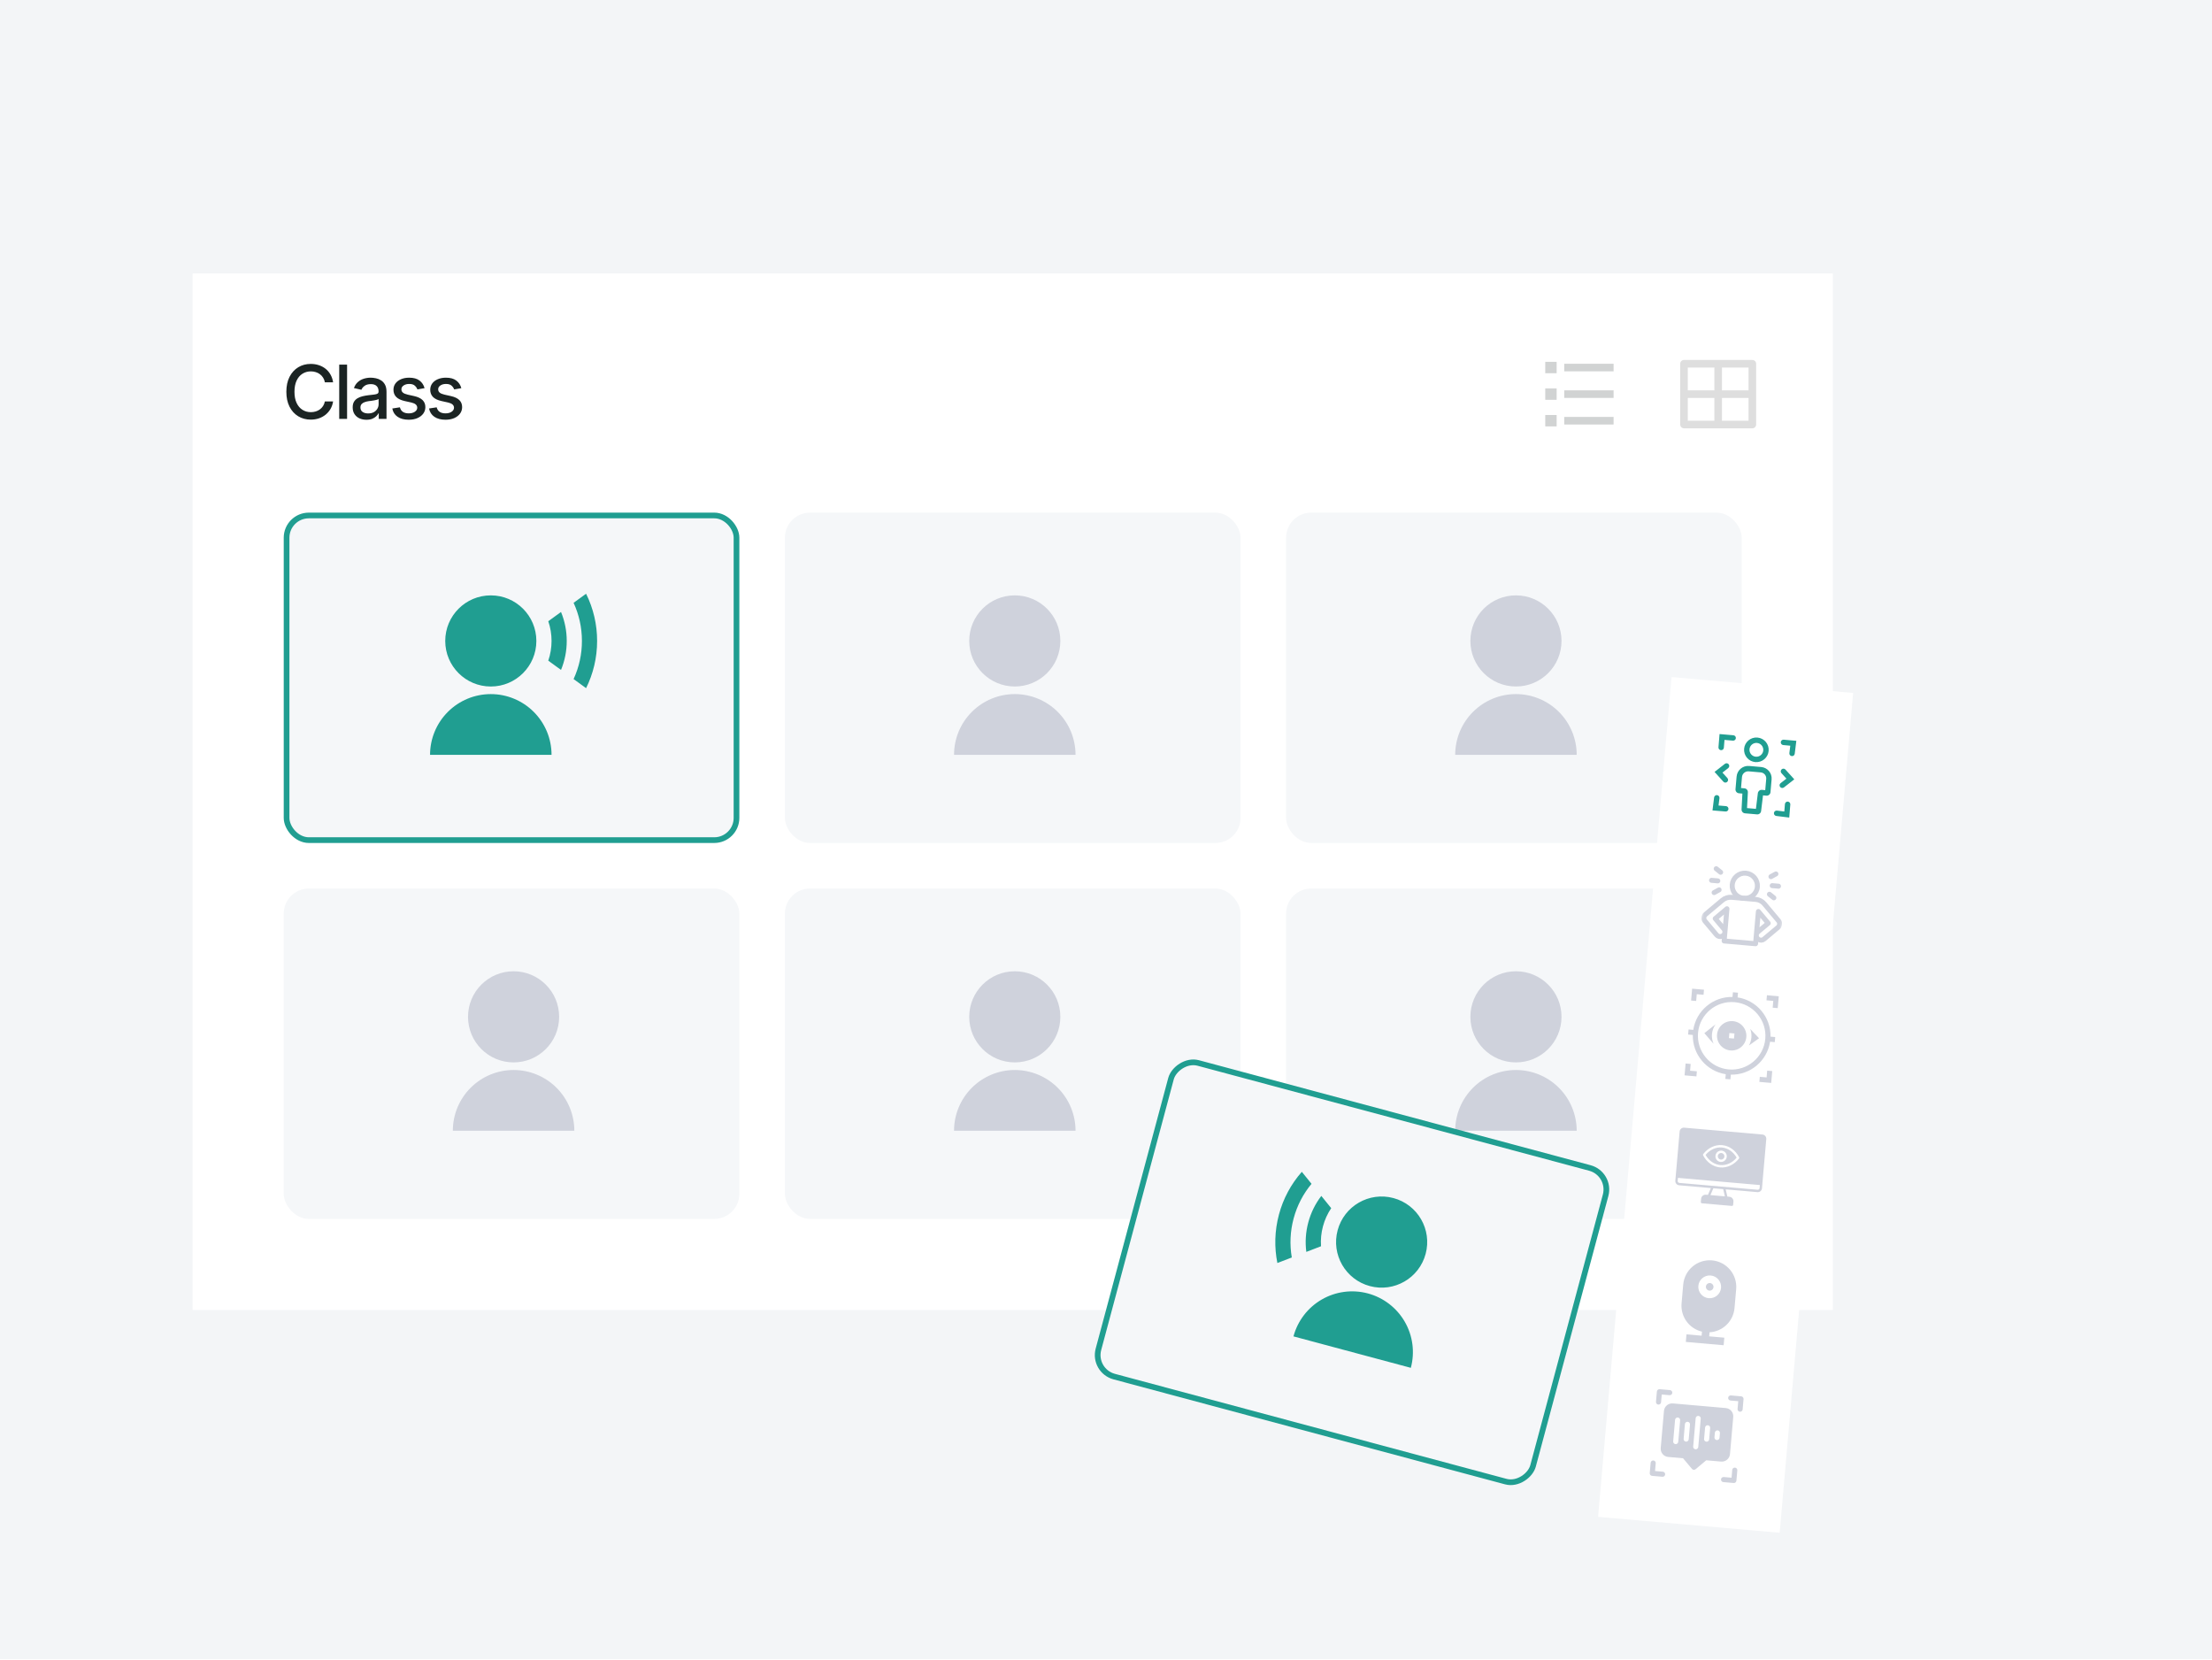 <svg width="1058" height="794" viewBox="0 0 1058 794" fill="none" xmlns="http://www.w3.org/2000/svg">
<g clip-path="url(#clip0_11287_75911)">
<rect width="1058" height="793.5" fill="#F3F5F7"/>
<path d="M876.656 130.766H826.715H92.132V626.543H876.656L876.656 174.577V130.766Z" fill="white"/>
<path d="M148.63 200.692C146.401 200.692 144.404 200.158 142.64 199.09C140.875 198.022 139.488 196.495 138.478 194.51C137.468 192.513 136.963 190.139 136.963 187.388C136.963 184.614 137.468 182.234 138.478 180.249C139.499 178.252 140.887 176.719 142.64 175.651C144.404 174.583 146.401 174.049 148.63 174.049C150 174.049 151.282 174.247 152.478 174.641C153.686 175.036 154.765 175.611 155.717 176.365C156.669 177.12 157.453 178.043 158.068 179.134C158.695 180.225 159.113 181.462 159.322 182.843H155.386C155.235 181.996 154.951 181.253 154.533 180.614C154.127 179.964 153.622 179.418 153.018 178.977C152.426 178.525 151.758 178.188 151.015 177.967C150.284 177.735 149.506 177.619 148.682 177.619C147.196 177.619 145.855 177.996 144.66 178.751C143.475 179.494 142.541 180.597 141.856 182.06C141.183 183.511 140.846 185.287 140.846 187.388C140.846 189.501 141.188 191.283 141.873 192.734C142.558 194.174 143.493 195.265 144.677 196.008C145.861 196.751 147.19 197.122 148.665 197.122C149.489 197.122 150.267 197.012 150.998 196.791C151.729 196.571 152.397 196.24 153.001 195.799C153.604 195.358 154.109 194.824 154.516 194.197C154.934 193.558 155.224 192.821 155.386 191.985H159.322C159.124 193.274 158.724 194.452 158.12 195.52C157.517 196.577 156.745 197.494 155.804 198.272C154.864 199.038 153.79 199.636 152.583 200.065C151.375 200.483 150.058 200.692 148.63 200.692ZM166.009 174.398V200.344H162.247V174.398H166.009ZM175.273 200.762C174.042 200.762 172.928 200.535 171.929 200.083C170.931 199.618 170.141 198.945 169.561 198.063C168.98 197.18 168.69 196.106 168.69 194.841C168.69 193.738 168.899 192.839 169.317 192.142C169.747 191.434 170.321 190.871 171.041 190.453C171.761 190.035 172.562 189.721 173.444 189.513C174.326 189.304 175.232 189.141 176.161 189.025C177.333 188.897 178.279 188.787 178.999 188.694C179.719 188.601 180.241 188.456 180.566 188.259C180.903 188.05 181.071 187.719 181.071 187.266V187.179C181.071 186.076 180.758 185.223 180.131 184.619C179.516 184.016 178.599 183.714 177.38 183.714C176.114 183.714 175.11 183.992 174.367 184.55C173.636 185.095 173.131 185.716 172.852 186.413L169.282 185.594C169.712 184.41 170.333 183.458 171.146 182.739C171.97 182.007 172.91 181.473 173.967 181.137C175.035 180.8 176.149 180.632 177.31 180.632C178.088 180.632 178.912 180.725 179.783 180.91C180.653 181.084 181.472 181.415 182.238 181.903C183.016 182.379 183.648 183.064 184.136 183.958C184.624 184.852 184.867 186.007 184.867 187.423V200.344H181.158V197.679H181.019C180.787 198.155 180.421 198.631 179.922 199.107C179.434 199.583 178.807 199.978 178.041 200.292C177.275 200.605 176.352 200.762 175.273 200.762ZM176.091 197.732C177.147 197.732 178.047 197.529 178.79 197.122C179.533 196.704 180.102 196.159 180.497 195.485C180.891 194.812 181.089 194.098 181.089 193.344V190.819C180.949 190.946 180.688 191.068 180.305 191.184C179.922 191.3 179.487 191.399 178.999 191.48C178.511 191.562 178.035 191.637 177.571 191.707C177.107 191.765 176.718 191.811 176.404 191.846C175.673 191.95 175.006 192.113 174.402 192.334C173.798 192.542 173.311 192.856 172.939 193.274C172.579 193.68 172.399 194.22 172.399 194.893C172.399 195.834 172.748 196.542 173.444 197.018C174.141 197.494 175.023 197.732 176.091 197.732ZM203.065 185.647L199.634 186.239C199.413 185.589 199.001 184.991 198.398 184.445C197.806 183.9 196.918 183.627 195.733 183.627C194.665 183.627 193.772 183.871 193.052 184.358C192.344 184.834 191.99 185.444 191.99 186.187C191.99 186.837 192.228 187.365 192.703 187.771C193.191 188.177 193.963 188.503 195.019 188.746L198.137 189.443C199.913 189.849 201.242 190.488 202.124 191.358C203.006 192.229 203.448 193.344 203.448 194.702C203.448 195.874 203.111 196.919 202.438 197.836C201.764 198.742 200.83 199.456 199.634 199.978C198.438 200.489 197.057 200.744 195.49 200.744C193.307 200.744 191.531 200.274 190.161 199.334C188.791 198.393 187.95 197.07 187.636 195.363L191.276 194.806C191.508 195.758 191.978 196.478 192.686 196.966C193.406 197.453 194.335 197.697 195.472 197.697C196.703 197.697 197.69 197.436 198.433 196.913C199.187 196.391 199.564 195.758 199.564 195.015C199.564 193.785 198.647 192.955 196.813 192.525L193.522 191.794C191.699 191.376 190.353 190.72 189.482 189.826C188.623 188.92 188.193 187.783 188.193 186.413C188.193 185.264 188.513 184.254 189.151 183.383C189.801 182.512 190.689 181.839 191.815 181.363C192.953 180.875 194.247 180.632 195.699 180.632C197.811 180.632 199.466 181.09 200.661 182.007C201.869 182.924 202.67 184.138 203.065 185.647ZM220.652 185.647L217.222 186.239C217.001 185.589 216.589 184.991 215.985 184.445C215.393 183.9 214.505 183.627 213.321 183.627C212.253 183.627 211.359 183.871 210.639 184.358C209.931 184.834 209.577 185.444 209.577 186.187C209.577 186.837 209.815 187.365 210.291 187.771C210.779 188.177 211.551 188.503 212.607 188.746L215.724 189.443C217.5 189.849 218.83 190.488 219.712 191.358C220.594 192.229 221.035 193.344 221.035 194.702C221.035 195.874 220.699 196.919 220.025 197.836C219.352 198.742 218.417 199.456 217.222 199.978C216.026 200.489 214.645 200.744 213.077 200.744C210.895 200.744 209.119 200.274 207.749 199.334C206.379 198.393 205.537 197.07 205.224 195.363L208.863 194.806C209.095 195.758 209.566 196.478 210.274 196.966C210.993 197.453 211.922 197.697 213.06 197.697C214.29 197.697 215.277 197.436 216.02 196.913C216.775 196.391 217.152 195.758 217.152 195.015C217.152 193.785 216.235 192.955 214.401 192.525L211.11 191.794C209.287 191.376 207.94 190.72 207.07 189.826C206.211 188.92 205.781 187.783 205.781 186.413C205.781 185.264 206.1 184.254 206.739 183.383C207.389 182.512 208.277 181.839 209.403 181.363C210.541 180.875 211.835 180.632 213.286 180.632C215.399 180.632 217.053 181.09 218.249 182.007C219.456 182.924 220.257 184.138 220.652 185.647Z" fill="#1B2423"/>
<g opacity="0.2" clip-path="url(#clip1_11287_75911)">
<path d="M748.172 173.967H771.78V177.599H748.172V173.967ZM739.092 173.059H744.54V178.507H739.092V173.059ZM739.092 185.771H744.54V191.219H739.092V185.771ZM739.092 198.483H744.54V203.931H739.092V198.483ZM748.172 186.679H771.78V190.311H748.172V186.679ZM748.172 199.391H771.78V203.023H748.172V199.391Z" fill="#1B2423"/>
</g>
<g clip-path="url(#clip2_11287_75911)">
<path d="M838.145 172.156C838.627 172.156 839.089 172.348 839.429 172.688C839.77 173.029 839.961 173.491 839.961 173.972V203.029C839.961 203.51 839.77 203.972 839.429 204.313C839.089 204.653 838.627 204.845 838.145 204.845H805.457C804.975 204.845 804.513 204.653 804.173 204.313C803.832 203.972 803.641 203.51 803.641 203.029V173.972C803.641 173.491 803.832 173.029 804.173 172.688C804.513 172.348 804.975 172.156 805.457 172.156H838.145ZM819.985 190.317H807.273V201.213H819.985V190.317ZM836.329 190.317H823.617V201.213H836.329V190.317ZM819.985 175.788H807.273V186.684H819.985V175.788ZM836.329 175.788H823.617V186.684H836.329V175.788Z" fill="#DEDEDE"/>
</g>
<rect x="137.071" y="246.534" width="215.199" height="155.27" rx="10.638" fill="#F5F7F9"/>
<rect x="137.071" y="246.534" width="215.199" height="155.27" rx="10.638" stroke="#209E91" stroke-width="2.724"/>
<g clip-path="url(#clip3_11287_75911)">
<path d="M205.693 361.023C205.693 353.316 208.755 345.926 214.204 340.477C219.653 335.027 227.044 331.966 234.75 331.966C242.456 331.966 249.847 335.027 255.296 340.477C260.745 345.926 263.806 353.316 263.806 361.023H205.693ZM234.75 328.334C222.71 328.334 212.957 318.582 212.957 306.542C212.957 294.501 222.71 284.749 234.75 284.749C246.79 284.749 256.542 294.501 256.542 306.542C256.542 318.582 246.79 328.334 234.75 328.334ZM268.332 292.682C270.146 297.077 271.076 301.787 271.07 306.542C271.076 311.297 270.146 316.006 268.332 320.402L262.241 315.971C263.28 312.936 263.809 309.75 263.806 306.542C263.81 303.334 263.283 300.148 262.244 297.113L268.332 292.682V292.682ZM280.325 283.965C283.805 290.981 285.61 298.71 285.599 306.542C285.599 314.652 283.699 322.319 280.325 329.119L274.35 324.775C276.984 319.058 278.344 312.836 278.334 306.542C278.334 300.033 276.907 293.855 274.35 288.309L280.325 283.965V283.965Z" fill="#209E91"/>
</g>
<rect x="375.424" y="245.172" width="217.923" height="157.994" rx="12" fill="#F5F7F9"/>
<g clip-path="url(#clip4_11287_75911)">
<path d="M456.316 361.015C456.316 353.309 459.378 345.918 464.827 340.469C470.276 335.02 477.667 331.959 485.373 331.959C493.079 331.959 500.47 335.02 505.919 340.469C511.368 345.918 514.429 353.309 514.429 361.015H456.316ZM485.373 328.327C473.333 328.327 463.581 318.575 463.581 306.535C463.581 294.494 473.333 284.742 485.373 284.742C497.413 284.742 507.165 294.494 507.165 306.535C507.165 318.575 497.413 328.327 485.373 328.327Z" fill="#CFD2DC"/>
</g>
<rect x="615.141" y="245.172" width="217.923" height="157.994" rx="12" fill="#F5F7F9"/>
<g clip-path="url(#clip5_11287_75911)">
<path d="M696.021 361.015C696.021 353.309 699.083 345.918 704.532 340.469C709.981 335.02 717.372 331.959 725.078 331.959C732.784 331.959 740.175 335.02 745.624 340.469C751.073 345.918 754.134 353.309 754.134 361.015H696.021ZM725.078 328.327C713.038 328.327 703.286 318.575 703.286 306.535C703.286 294.494 713.038 284.742 725.078 284.742C737.118 284.742 746.87 294.494 746.87 306.535C746.87 318.575 737.118 328.327 725.078 328.327Z" fill="#CFD2DC"/>
</g>
<rect x="135.709" y="424.957" width="217.923" height="157.994" rx="12" fill="#F5F7F9"/>
<g clip-path="url(#clip6_11287_75911)">
<path d="M216.59 540.8C216.59 533.094 219.651 525.704 225.1 520.254C230.549 514.805 237.94 511.744 245.646 511.744C253.353 511.744 260.743 514.805 266.192 520.254C271.641 525.704 274.703 533.094 274.703 540.8H216.59ZM245.646 508.112C233.606 508.112 223.854 498.36 223.854 486.32C223.854 474.279 233.606 464.527 245.646 464.527C257.687 464.527 267.439 474.279 267.439 486.32C267.439 498.36 257.687 508.112 245.646 508.112Z" fill="#CFD2DC"/>
</g>
<rect x="375.424" y="424.957" width="217.923" height="157.994" rx="12" fill="#F5F7F9"/>
<g clip-path="url(#clip7_11287_75911)">
<path d="M456.316 540.8C456.316 533.094 459.378 525.704 464.827 520.254C470.276 514.805 477.667 511.744 485.373 511.744C493.079 511.744 500.47 514.805 505.919 520.254C511.368 525.704 514.429 533.094 514.429 540.8H456.316ZM485.373 508.112C473.333 508.112 463.581 498.36 463.581 486.32C463.581 474.279 473.333 464.527 485.373 464.527C497.413 464.527 507.165 474.279 507.165 486.32C507.165 498.36 497.413 508.112 485.373 508.112Z" fill="#CFD2DC"/>
</g>
<rect x="615.141" y="424.957" width="217.923" height="157.994" rx="12" fill="#F5F7F9"/>
<g clip-path="url(#clip8_11287_75911)">
<path d="M696.021 540.8C696.021 533.094 699.083 525.704 704.532 520.254C709.981 514.805 717.372 511.744 725.078 511.744C732.784 511.744 740.175 514.805 745.624 520.254C751.073 525.704 754.134 533.094 754.134 540.8H696.021ZM725.078 508.112C713.038 508.112 703.286 498.36 703.286 486.32C703.286 474.279 713.038 464.527 725.078 464.527C737.118 464.527 746.87 474.279 746.87 486.32C746.87 498.36 737.118 508.112 725.078 508.112Z" fill="#CFD2DC"/>
</g>
<g filter="url(#filter0_dd_11287_75911)">
<rect width="87.183" height="403.184" transform="translate(864.885 274.785) rotate(5)" fill="white"/>
<g clip-path="url(#clip9_11287_75911)">
<path d="M904.941 315.449C908.181 315.732 911.038 313.336 911.321 310.096C911.604 306.856 909.208 304 905.968 303.716C902.728 303.433 899.872 305.83 899.588 309.07C899.305 312.309 901.702 315.166 904.941 315.449ZM905.743 306.29C907.558 306.449 908.906 308.055 908.747 309.871C908.588 311.686 906.982 313.034 905.167 312.875C903.351 312.716 902.003 311.11 902.162 309.295C902.321 307.479 903.927 306.131 905.743 306.29Z" fill="#209E91"/>
<path d="M900.014 339.952L905.757 340.455C906.731 340.54 907.588 339.847 907.71 338.874L908.63 331.369L910.237 331.51C911.231 331.597 912.11 330.859 912.197 329.866L912.735 323.715C912.997 320.72 910.774 318.071 907.779 317.809L902.022 317.305C898.966 317.038 896.263 319.306 895.996 322.362L895.467 328.402C895.38 329.396 896.118 330.275 897.111 330.362L898.762 330.506L898.365 338.06C898.316 339.036 899.04 339.867 900.014 339.952ZM898.109 327.855L898.57 322.587C898.713 320.951 900.16 319.736 901.797 319.879L907.554 320.383C909.13 320.521 910.299 321.914 910.161 323.489L909.691 328.869L908.11 328.73C907.136 328.645 906.279 329.338 906.157 330.311L905.237 337.816L900.985 337.444L901.382 329.89C901.431 328.914 900.707 328.083 899.733 327.997L898.109 327.855Z" fill="#209E91"/>
<path d="M890.519 325.249C890.864 325.279 891.221 325.171 891.498 324.921C892.027 324.443 892.069 323.626 891.591 323.096L889.222 320.473L891.993 318.316C892.556 317.877 892.657 317.066 892.218 316.503C891.78 315.94 890.968 315.839 890.406 316.277L885.442 320.142L889.673 324.828C889.901 325.08 890.206 325.222 890.519 325.249Z" fill="#209E91"/>
<path d="M890.928 336.507C890.925 336.507 890.923 336.506 890.92 336.506L887.359 336.215L887.798 332.688C887.886 331.98 887.383 331.335 886.675 331.247C885.966 331.159 885.322 331.661 885.234 332.369L884.463 338.57L890.71 339.081C891.421 339.139 892.044 338.61 892.103 337.899C892.16 337.19 891.635 336.569 890.928 336.507Z" fill="#209E91"/>
<path d="M914.971 341.21L921.172 341.981L921.683 335.734C921.741 335.023 921.22 334.406 920.5 334.341C919.789 334.283 919.166 334.812 919.108 335.523L918.816 339.085L915.29 338.646C914.581 338.563 913.936 339.06 913.848 339.768C913.76 340.477 914.263 341.122 914.971 341.21Z" fill="#209E91"/>
<path d="M916.813 327.339C917.042 327.634 917.375 327.802 917.72 327.833C918.033 327.86 918.358 327.774 918.626 327.565L923.589 323.7L919.358 319.014C918.88 318.485 918.062 318.443 917.533 318.921C917.004 319.399 916.962 320.216 917.44 320.746L919.809 323.369L917.038 325.526C916.475 325.965 916.374 326.776 916.813 327.339Z" fill="#209E91"/>
<path d="M918.294 307.303L921.673 307.609L921.233 311.146C921.145 311.854 921.647 312.5 922.355 312.588C922.371 312.59 922.387 312.591 922.403 312.593C923.092 312.653 923.711 312.157 923.797 311.465L924.566 305.276L918.527 304.73C918.526 304.73 918.524 304.73 918.523 304.73C917.814 304.668 917.188 305.191 917.124 305.9C917.06 306.611 917.584 307.239 918.294 307.303Z" fill="#209E91"/>
<path d="M894.464 302.618L887.842 302.039L887.324 308.358C887.266 309.067 887.791 309.689 888.499 309.751L888.506 309.751C889.217 309.81 889.841 309.281 889.899 308.569L890.205 304.839L894.239 305.192C894.95 305.254 895.576 304.729 895.638 304.018C895.701 303.307 895.175 302.681 894.464 302.618Z" fill="#209E91"/>
</g>
<g clip-path="url(#clip10_11287_75911)">
<mask id="mask0_11287_75911" style="mask-type:luminance" maskUnits="userSpaceOnUse" x="878" y="363" width="42" height="43">
<path d="M881.479 363.75L919.966 367.118L916.599 405.606L878.111 402.238L881.479 363.75Z" fill="white"/>
</mask>
<g mask="url(#mask0_11287_75911)">
<path d="M905.931 375.124C905.64 378.446 902.712 380.903 899.391 380.612C896.069 380.321 893.613 377.394 893.903 374.072C894.194 370.751 897.122 368.294 900.443 368.585C903.764 368.875 906.221 371.803 905.931 375.124Z" stroke="#CFD2DC" stroke-width="2.378" stroke-miterlimit="10" stroke-linecap="round" stroke-linejoin="round"/>
<path d="M905.065 402.321L890.031 401.005L891.379 385.591L885.774 390.295L889.85 395.153C890.241 395.62 890.448 396.22 890.396 396.827C890.227 398.842 887.705 399.64 886.406 398.093L880.85 391.471C880.047 390.514 880.172 389.086 881.129 388.282L889.212 381.5C890.439 380.47 892.024 379.971 893.619 380.11L905.16 381.12C906.755 381.259 908.229 382.027 909.258 383.253L916.041 391.336C916.845 392.294 916.72 393.722 915.762 394.526L909.14 400.082C907.593 401.38 905.248 400.156 905.431 398.142C905.486 397.536 905.793 396.98 906.26 396.589L911.118 392.512L906.414 386.907L905.065 402.321Z" stroke="#CFD2DC" stroke-width="2.378" stroke-miterlimit="10" stroke-linecap="round" stroke-linejoin="round"/>
<path d="M912.416 370.242L914.803 368.936" stroke="#CFD2DC" stroke-width="2.378" stroke-miterlimit="10" stroke-linecap="round" stroke-linejoin="round"/>
<path d="M911.688 378.665L913.812 380.365" stroke="#CFD2DC" stroke-width="2.378" stroke-miterlimit="10" stroke-linecap="round" stroke-linejoin="round"/>
<path d="M913.029 374.539L916.036 374.802" stroke="#CFD2DC" stroke-width="2.378" stroke-miterlimit="10" stroke-linecap="round" stroke-linejoin="round"/>
<path d="M888.363 368.143L886.239 366.442" stroke="#CFD2DC" stroke-width="2.378" stroke-miterlimit="10" stroke-linecap="round" stroke-linejoin="round"/>
<path d="M887.623 376.553L885.236 377.859" stroke="#CFD2DC" stroke-width="2.378" stroke-miterlimit="10" stroke-linecap="round" stroke-linejoin="round"/>
<path d="M887.013 372.259L884.006 371.996" stroke="#CFD2DC" stroke-width="2.378" stroke-miterlimit="10" stroke-linecap="round" stroke-linejoin="round"/>
</g>
</g>
<g clip-path="url(#clip11_11287_75911)">
<path d="M896.466 427.99L896.663 425.74L894.235 425.527L894.038 427.777C884.741 427.57 876.678 434.336 875.268 443.527L873.018 443.33L872.805 445.759L875.055 445.956C874.848 455.252 881.614 463.315 890.805 464.725L890.608 466.976L893.037 467.188L893.234 464.938C902.53 465.145 910.593 458.379 912.003 449.188L914.254 449.385L914.466 446.956L912.216 446.76C912.423 437.463 905.657 429.4 896.466 427.99ZM892.228 462.444C883.358 461.668 876.773 453.82 877.549 444.95C878.326 436.08 886.173 429.495 895.043 430.271C903.913 431.047 910.498 438.895 909.722 447.765C908.946 456.635 901.098 463.22 892.228 462.444Z" fill="#CFD2DC"/>
<path d="M910.34 466.26L907.097 465.977L906.885 468.405L912.556 468.902L913.052 463.231L910.623 463.018L910.34 466.26Z" fill="#CFD2DC"/>
<path d="M876.941 426.461L880.183 426.745L880.396 424.316L874.725 423.82L874.228 429.491L876.657 429.704L876.941 426.461Z" fill="#CFD2DC"/>
<path d="M874.03 459.814L871.602 459.602L871.105 465.273L876.776 465.769L876.989 463.34L873.747 463.056L874.03 459.814Z" fill="#CFD2DC"/>
<path d="M910.504 426.957L910.291 429.386L913.534 429.669L913.25 432.912L915.679 433.124L916.175 427.453L910.504 426.957Z" fill="#CFD2DC"/>
<path d="M903.071 447.189C902.95 448.567 902.538 449.851 901.901 450.986L906.729 447.521L902.527 443.105C902.994 444.372 903.196 445.757 903.071 447.189Z" fill="#CFD2DC"/>
<path d="M886.637 445.742C886.299 449.605 889.166 453.022 893.029 453.36C896.891 453.697 900.308 450.83 900.646 446.968C900.984 443.106 898.116 439.689 894.254 439.351C890.392 439.013 886.975 441.88 886.637 445.742ZM892.533 445.035L894.962 445.247L894.749 447.676L892.321 447.463L892.533 445.035Z" fill="#CFD2DC"/>
<path d="M885.926 440.879C885.86 440.928 885.795 440.978 885.73 441.029L880.564 445.09L884.898 450.094C884.93 450.132 884.964 450.169 884.997 450.206C884.362 448.785 884.068 447.189 884.213 445.532C884.365 443.794 884.98 442.206 885.926 440.879Z" fill="#CFD2DC"/>
</g>
<g clip-path="url(#clip12_11287_75911)">
<path fill-rule="evenodd" clip-rule="evenodd" d="M908.359 493.572L870.922 490.297C870.39 490.251 869.862 490.417 869.453 490.76C869.044 491.103 868.788 491.595 868.741 492.126L866.681 515.667C866.635 516.199 866.802 516.727 867.145 517.136C867.488 517.545 867.98 517.801 868.511 517.848L883.681 519.175L882.289 522.44L881.326 522.356C880.764 522.307 880.205 522.484 879.773 522.847C879.341 523.209 879.07 523.729 879.02 524.291L878.884 525.846C878.871 525.997 878.918 526.146 879.015 526.261C879.112 526.377 879.251 526.449 879.401 526.463L893.728 527.716C893.879 527.729 894.028 527.682 894.143 527.585C894.259 527.488 894.331 527.349 894.345 527.199L894.481 525.644C894.529 525.081 894.353 524.523 893.99 524.09C893.627 523.658 893.107 523.387 892.545 523.337L891.583 523.253L890.779 519.796L905.949 521.123C906.48 521.169 907.009 521.002 907.417 520.659C907.826 520.316 908.082 519.825 908.129 519.293L910.189 495.753C910.235 495.221 910.068 494.693 909.725 494.284C909.382 493.875 908.891 493.619 908.359 493.572ZM888.219 508.176C885.348 507.925 882.731 506.122 881.155 503.327C883.193 500.85 886.083 499.528 888.954 499.779C891.825 500.031 894.441 501.834 896.017 504.628C893.98 507.106 891.09 508.427 888.219 508.176ZM897.202 504.424C897.252 504.52 897.273 504.628 897.264 504.736C897.254 504.844 897.214 504.948 897.148 505.034C894.864 508.005 891.489 509.604 888.12 509.309C884.751 509.015 881.705 506.854 879.971 503.531C879.921 503.435 879.9 503.326 879.909 503.218C879.919 503.11 879.959 503.007 880.025 502.921C882.31 499.949 885.684 498.351 889.053 498.646C892.422 498.941 895.468 501.101 897.202 504.424L897.202 504.424ZM885.877 503.741C885.924 503.205 886.129 502.695 886.466 502.276C886.802 501.856 887.256 501.546 887.769 501.384C888.281 501.222 888.831 501.216 889.347 501.367C889.864 501.517 890.324 501.817 890.669 502.229C891.015 502.641 891.231 503.147 891.29 503.681C891.348 504.216 891.247 504.756 890.999 505.233C890.75 505.71 890.366 506.103 889.895 506.362C889.423 506.62 888.885 506.733 888.35 506.686C887.631 506.623 886.968 506.277 886.504 505.725C886.041 505.173 885.815 504.459 885.877 503.741L885.877 503.741ZM890.162 504.115C890.135 504.427 890.015 504.724 889.82 504.967C889.624 505.211 889.36 505.392 889.062 505.486C888.763 505.58 888.444 505.583 888.143 505.495C887.843 505.408 887.576 505.233 887.375 504.993C887.174 504.754 887.048 504.46 887.014 504.149C886.98 503.838 887.039 503.524 887.184 503.247C887.328 502.969 887.552 502.741 887.826 502.59C888.1 502.44 888.413 502.374 888.724 502.401C889.142 502.439 889.528 502.64 889.798 502.961C890.067 503.283 890.198 503.698 890.162 504.115L890.162 504.115ZM889.587 519.691L890.39 523.149L883.481 522.544L884.873 519.279L889.587 519.691ZM907.124 517.734L906.996 519.194C906.976 519.425 906.864 519.639 906.687 519.788C906.509 519.937 906.279 520.01 906.048 519.99L868.61 516.714C868.379 516.694 868.165 516.583 868.016 516.405C867.867 516.227 867.794 515.997 867.814 515.766L867.942 514.306L907.124 517.734Z" fill="#CFD2DC"/>
</g>
<path d="M879.259 589.78L879.429 587.845C876.453 587.145 873.828 585.397 872.036 582.92C870.244 580.443 869.405 577.403 869.671 574.358L870.462 565.312C870.608 563.649 871.08 562.031 871.85 560.55C872.621 559.07 873.676 557.755 874.955 556.682C876.234 555.609 877.711 554.798 879.304 554.296C880.896 553.794 882.571 553.611 884.234 553.756C885.897 553.902 887.515 554.374 888.996 555.144C890.477 555.915 891.791 556.97 892.864 558.249C893.937 559.528 894.748 561.005 895.25 562.598C895.752 564.19 895.936 565.865 895.79 567.528L894.999 576.574C894.732 579.619 893.377 582.467 891.183 584.595C888.988 586.723 886.099 587.989 883.047 588.161L882.878 590.097L890.114 590.73L889.798 594.348L871.706 592.766L872.023 589.147L879.259 589.78ZM882.968 568.229C882.488 568.187 882.045 567.956 881.735 567.588C881.425 567.219 881.275 566.742 881.317 566.262C881.359 565.782 881.59 565.339 881.959 565.029C882.328 564.719 882.805 564.569 883.284 564.611C883.764 564.653 884.208 564.884 884.517 565.253C884.827 565.622 884.977 566.099 884.935 566.578C884.893 567.058 884.662 567.502 884.294 567.811C883.925 568.121 883.448 568.271 882.968 568.229ZM882.651 571.848C884.091 571.973 885.521 571.522 886.628 570.594C887.735 569.665 888.428 568.334 888.554 566.895C888.679 565.456 888.228 564.025 887.3 562.918C886.371 561.811 885.04 561.119 883.601 560.993C882.162 560.867 880.731 561.318 879.624 562.247C878.517 563.176 877.825 564.506 877.699 565.945C877.573 567.385 878.024 568.815 878.953 569.922C879.881 571.029 881.212 571.722 882.651 571.848V571.848Z" fill="#CFD2DC"/>
<g clip-path="url(#clip13_11287_75911)">
<path d="M858.542 622.739C859.213 622.797 859.804 622.301 859.863 621.631L860.189 617.907L863.913 618.233C864.583 618.291 865.175 617.795 865.233 617.124C865.292 616.454 864.796 615.863 864.125 615.804L859.187 615.372C858.516 615.313 857.925 615.809 857.866 616.48L857.434 621.418C857.376 622.089 857.872 622.68 858.542 622.739Z" fill="#CFD2DC"/>
<path d="M860.711 654.828L856.987 654.502L857.313 650.778C857.371 650.108 856.875 649.516 856.205 649.458C855.534 649.399 854.943 649.895 854.884 650.566L854.452 655.504C854.393 656.175 854.889 656.766 855.56 656.825L860.498 657.257C861.169 657.315 861.76 656.819 861.819 656.149C861.877 655.478 861.381 654.887 860.711 654.828Z" fill="#CFD2DC"/>
<path d="M898.209 618.788L893.271 618.356C892.6 618.298 892.009 618.794 891.95 619.464C891.892 620.135 892.388 620.726 893.058 620.785L896.782 621.111L896.457 624.835C896.398 625.505 896.894 626.096 897.565 626.155C898.235 626.214 898.827 625.718 898.885 625.047L899.317 620.109C899.376 619.438 898.88 618.847 898.209 618.788Z" fill="#CFD2DC"/>
<path d="M895.227 652.874C894.556 652.816 893.965 653.312 893.906 653.982L893.58 657.706L889.856 657.38C889.186 657.322 888.595 657.818 888.536 658.488C888.477 659.159 888.973 659.75 889.644 659.809L894.582 660.241C895.253 660.3 895.844 659.804 895.903 659.133L896.335 654.195C896.393 653.524 895.897 652.933 895.227 652.874Z" fill="#CFD2DC"/>
<path d="M892.83 646.412L894.384 628.654C894.573 626.493 892.969 624.581 890.807 624.392L865.515 622.179C863.354 621.99 861.442 623.594 861.253 625.756L859.699 643.514C859.51 645.675 861.115 647.587 863.276 647.777L870.371 648.397L874.653 653.501C875.087 654.016 875.854 654.083 876.371 653.651L881.473 649.369L888.568 649.989C890.729 650.178 892.641 648.574 892.83 646.412ZM868.087 640.537C868.028 641.207 867.437 641.704 866.766 641.645C866.096 641.586 865.6 640.995 865.658 640.324L866.56 630.02C866.618 629.349 867.21 628.853 867.88 628.912C868.551 628.97 869.047 629.562 868.988 630.232L868.087 640.537ZM873.086 639.343C873.027 640.013 872.435 640.509 871.765 640.451C871.095 640.392 870.598 639.801 870.657 639.13L871.275 632.064C871.334 631.393 871.926 630.897 872.596 630.956C873.266 631.014 873.763 631.606 873.704 632.276L873.086 639.343ZM877.66 643.006C877.601 643.676 877.009 644.173 876.339 644.114C875.669 644.055 875.172 643.464 875.231 642.793L876.416 629.251C876.474 628.58 877.066 628.084 877.736 628.142C878.407 628.201 878.903 628.793 878.844 629.463L877.66 643.006ZM882.871 639.383C882.812 640.053 882.221 640.55 881.55 640.491C880.88 640.432 880.384 639.841 880.442 639.171L880.919 633.723C880.978 633.053 881.569 632.556 882.239 632.615C882.91 632.674 883.406 633.265 883.348 633.936L882.871 639.383ZM887.834 638.594C887.776 639.264 887.184 639.76 886.514 639.702C885.844 639.643 885.347 639.052 885.406 638.381L885.599 636.172C885.658 635.502 886.249 635.005 886.92 635.064C887.59 635.123 888.086 635.714 888.028 636.384L887.834 638.594Z" fill="#CFD2DC"/>
</g>
</g>
<rect x="-1.668" y="0.963" width="215.199" height="155.27" rx="10.638" transform="matrix(-0.966 -0.259 -0.259 0.966 769.36 560.003)" fill="#F5F7F9"/>
<rect x="-1.668" y="0.963" width="215.199" height="155.27" rx="10.638" transform="matrix(-0.966 -0.259 -0.259 0.966 769.36 560.003)" stroke="#209E91" stroke-width="2.724"/>
<g clip-path="url(#clip14_11287_75911)">
<path d="M674.802 654.19C676.797 646.746 675.752 638.815 671.899 632.141C668.046 625.467 661.7 620.598 654.256 618.603C646.812 616.609 638.881 617.653 632.208 621.506C625.534 625.359 620.664 631.705 618.669 639.149L674.802 654.19ZM655.196 615.095C666.826 618.211 678.77 611.315 681.886 599.685C685.002 588.055 678.107 576.111 666.477 572.995C654.847 569.879 642.903 576.775 639.787 588.405C636.67 600.035 643.566 611.979 655.196 615.095ZM631.986 571.966C629.096 575.742 626.978 580.05 625.753 584.645C624.517 589.236 624.197 594.026 624.811 598.741L631.842 596.037C631.623 592.837 631.937 589.622 632.77 586.525C633.596 583.425 634.931 580.484 636.719 577.821L631.986 571.966V571.966ZM622.658 560.442C617.48 566.318 613.736 573.316 611.72 580.884C609.621 588.718 609.472 596.616 610.971 604.057L617.866 601.407C616.802 595.203 617.099 588.842 618.737 582.764C620.421 576.478 623.399 570.879 627.304 566.184L622.658 560.442V560.442Z" fill="#209E91"/>
</g>
</g>
<defs>
<filter id="filter0_dd_11287_75911" x="655.405" y="171.272" width="378.052" height="692.55" filterUnits="userSpaceOnUse" color-interpolation-filters="sRGB">
<feFlood flood-opacity="0" result="BackgroundImageFix"/>
<feColorMatrix in="SourceAlpha" type="matrix" values="0 0 0 0 0 0 0 0 0 0 0 0 0 0 0 0 0 0 127 0" result="hardAlpha"/>
<feOffset dx="-65.377" dy="70.825"/>
<feGaussianBlur stdDeviation="54.481"/>
<feComposite in2="hardAlpha" operator="out"/>
<feColorMatrix type="matrix" values="0 0 0 0 0.508 0 0 0 0 0.613 0 0 0 0 0.586 0 0 0 0.1 0"/>
<feBlend mode="normal" in2="BackgroundImageFix" result="effect1_dropShadow_11287_75911"/>
<feColorMatrix in="SourceAlpha" type="matrix" values="0 0 0 0 0 0 0 0 0 0 0 0 0 0 0 0 0 0 127 0" result="hardAlpha"/>
<feOffset dy="-21.792"/>
<feGaussianBlur stdDeviation="40.861"/>
<feComposite in2="hardAlpha" operator="out"/>
<feColorMatrix type="matrix" values="0 0 0 0 0.779 0 0 0 0 0.779 0 0 0 0 0.779 0 0 0 0.15 0"/>
<feBlend mode="normal" in2="effect1_dropShadow_11287_75911" result="effect2_dropShadow_11287_75911"/>
<feBlend mode="normal" in="SourceGraphic" in2="effect2_dropShadow_11287_75911" result="shape"/>
</filter>
<clipPath id="clip0_11287_75911">
<rect width="1058" height="793.5" fill="white"/>
</clipPath>
<clipPath id="clip1_11287_75911">
<rect width="43.585" height="43.585" fill="white" transform="translate(733.645 166.707)"/>
</clipPath>
<clipPath id="clip2_11287_75911">
<rect width="43.585" height="43.585" fill="white" transform="translate(800.012 166.707)"/>
</clipPath>
<clipPath id="clip3_11287_75911">
<rect width="87.169" height="87.169" fill="white" transform="translate(202.064 281.113)"/>
</clipPath>
<clipPath id="clip4_11287_75911">
<rect width="87.169" height="87.169" fill="white" transform="translate(441.791 281.113)"/>
</clipPath>
<clipPath id="clip5_11287_75911">
<rect width="87.169" height="87.169" fill="white" transform="translate(681.496 281.113)"/>
</clipPath>
<clipPath id="clip6_11287_75911">
<rect width="87.169" height="87.169" fill="white" transform="translate(202.064 460.898)"/>
</clipPath>
<clipPath id="clip7_11287_75911">
<rect width="87.169" height="87.169" fill="white" transform="translate(441.791 460.898)"/>
</clipPath>
<clipPath id="clip8_11287_75911">
<rect width="87.169" height="87.169" fill="white" transform="translate(681.496 460.898)"/>
</clipPath>
<clipPath id="clip9_11287_75911">
<rect width="43.598" height="43.598" fill="white" transform="translate(884.695 298.395) rotate(5)"/>
</clipPath>
<clipPath id="clip10_11287_75911">
<rect width="38.635" height="38.635" fill="white" transform="translate(881.469 363.754) rotate(5)"/>
</clipPath>
<clipPath id="clip11_11287_75911">
<rect width="41.607" height="41.607" fill="white" transform="translate(874.721 423.82) rotate(5)"/>
</clipPath>
<clipPath id="clip12_11287_75911">
<rect width="41.607" height="41.607" fill="white" transform="translate(869.195 486.977) rotate(5)"/>
</clipPath>
<clipPath id="clip13_11287_75911">
<rect width="41.607" height="41.607" fill="white" transform="translate(857.973 615.266) rotate(5)"/>
</clipPath>
<clipPath id="clip14_11287_75911">
<rect width="87.169" height="87.169" fill="white" transform="matrix(-0.966 -0.259 -0.259 0.966 698.994 577.945)"/>
</clipPath>
</defs>
</svg>
